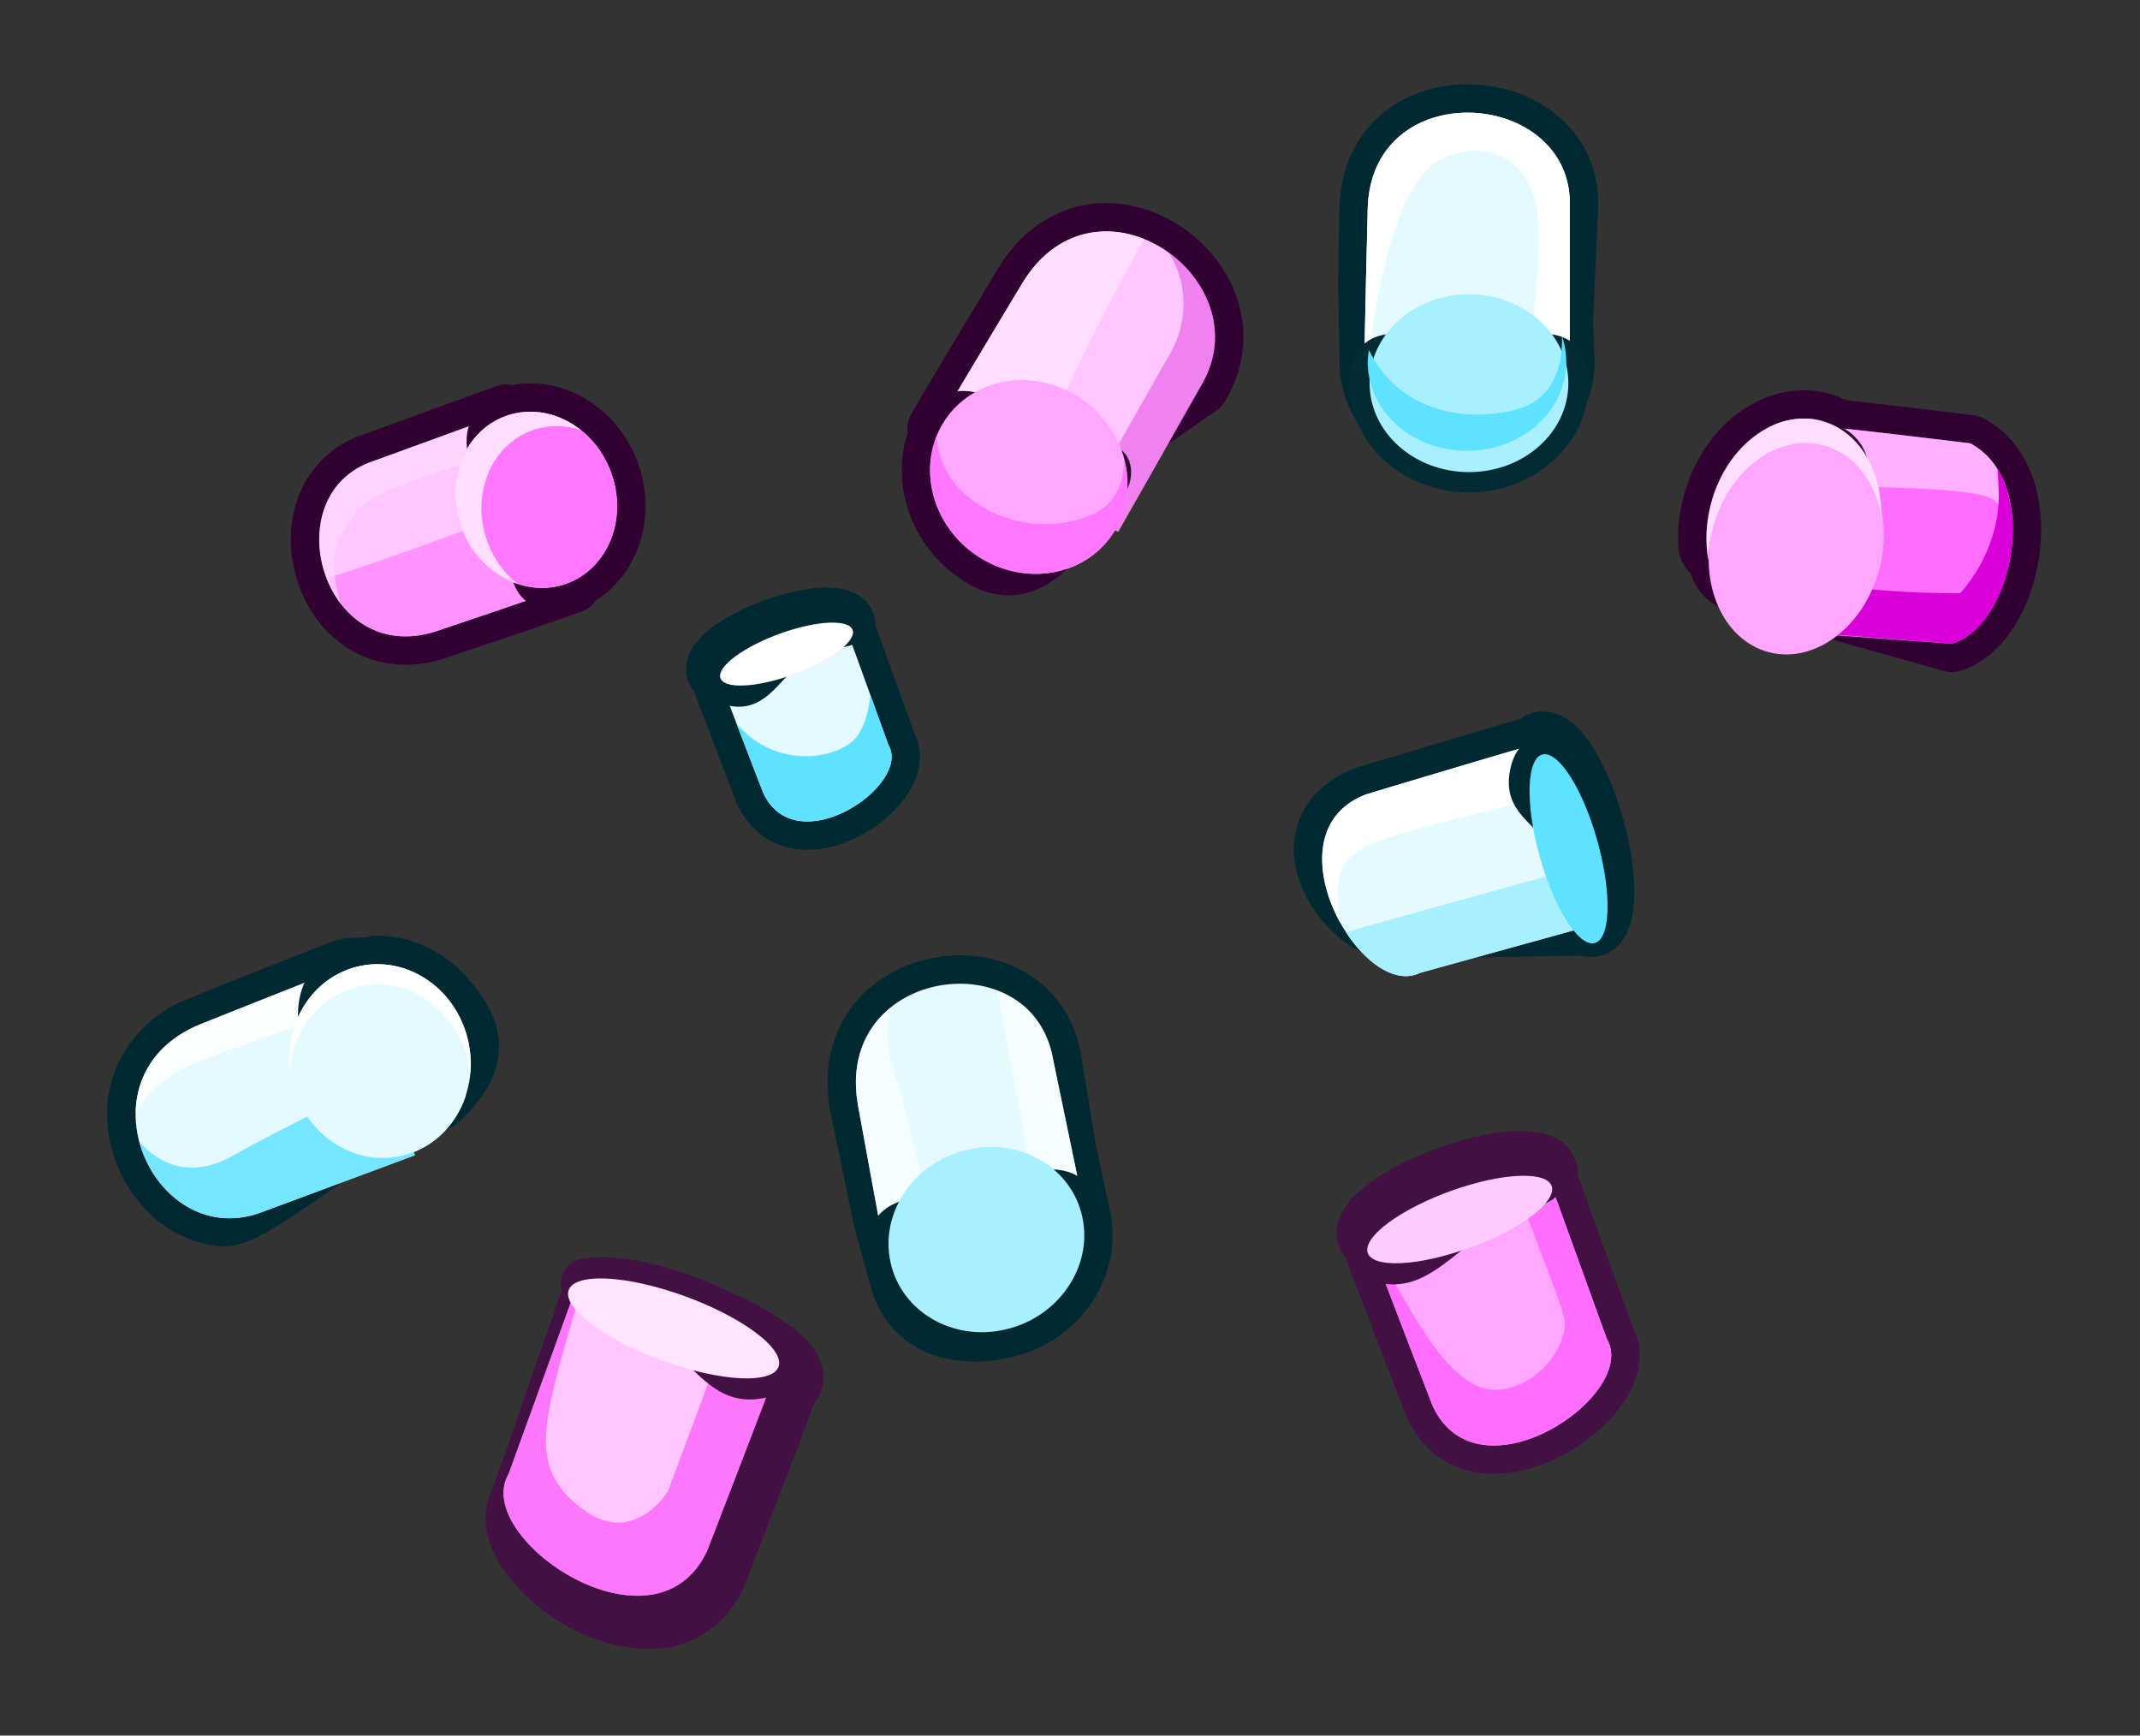 <svg xmlns="http://www.w3.org/2000/svg" width="264.048" height="214.149" viewBox="0 0 69.863 56.66"><rect x="0" y="0" width="69.863" height="56.66" fill="#333333" stroke="none"/><path d="M178.563 1886.156c-6.14.237-12.071 4.113-12.375 12.281 0 0-.156 6.884-.156 10.507l.187 10.337c.397 6.059 6.004 10.844 12.875 10.844 7.047 0 12.775-5.035 12.906-11.313l-.19-5.638.659-14.736c.296-8.144-6.948-12.55-13.906-12.282z" style="color:#000;fill:#a40;fill-opacity:1;fill-rule:nonzero;stroke:#002932;stroke-width:7.372;stroke-linejoin:round;stroke-opacity:1;marker:none;visibility:visible;display:inline;overflow:visible;enable-background:accumulate" transform="matrix(.251 0 0 .251 2.939 -469.745)"/><path d="M178.563 1886.156c-6.14.237-12.071 4.113-12.375 12.281 0 0-.438 17.221-.438 20.844h.469c.397 6.059 6.004 10.844 12.875 10.844 7.047 0 12.775-5.035 12.906-11.313h.469v-20.374c.296-8.144-6.948-12.55-13.906-12.282z" style="color:#000;fill:#e4faff;fill-opacity:1;fill-rule:nonzero;stroke:none;stroke-width:7;marker:none;visibility:visible;display:inline;overflow:visible;enable-background:accumulate" transform="matrix(.251 0 0 .251 2.939 -469.745)"/><path d="M178.563 1886.156c-6.14.237-12.071 4.113-12.375 12.281 0 0-.438 17.221-.438 20.844h.281c.099-.702.191-1.538.5-3.469 1.504-9.397 3.737-21.056 9.375-23.687 5.639-2.631 10.528-.013 12.031 5.25 1.504 5.263-1.125 23.313-1.125 23.313s.757 3.005 1.875 5.593c1.997-1.99 3.253-4.594 3.313-7.469h.469v-20.374c.296-8.144-6.948-12.55-13.906-12.282z" style="color:#000;fill:#fff;fill-opacity:1;fill-rule:nonzero;stroke:none;stroke-width:7;marker:none;visibility:visible;display:inline;overflow:visible;enable-background:accumulate" transform="matrix(.251 0 0 .251 2.939 -469.745)"/><path d="M50.802 526.189c0 1.687-1.53 3.055-3.415 3.055-1.886 0-3.415-1.368-3.415-3.055 0-1.688 1.529-.735 3.415-.735 1.886 0 3.415-.953 3.415.735z" style="color:#000;fill:#002932;fill-opacity:1;fill-rule:nonzero;stroke:#032b34;stroke-width:1.393;stroke-miterlimit:4;stroke-opacity:1;stroke-dasharray:none;marker:none;visibility:visible;display:inline;overflow:visible;enable-background:accumulate" transform="matrix(.95 0 0 .95 2.939 -487.37)"/><path d="M50.802 526.189c0 1.687-1.53 3.055-3.415 3.055-1.886 0-3.415-1.368-3.415-3.055 0-1.688 1.529-3.056 3.415-3.056 1.886 0 3.415 1.368 3.415 3.056z" style="color:#000;fill:#a8efff;fill-opacity:1;fill-rule:nonzero;stroke:none;stroke-width:7;marker:none;visibility:visible;display:inline;overflow:visible;enable-background:accumulate" transform="matrix(.95 0 0 .95 2.939 -487.37)"/><path d="M191.438 1915.156c.112 2.509-.294 8.199-6.125 9.656-6.579 1.645-15.161.149-18.97-7.812-.08.52-.155 1.054-.155 1.594 0 6.378 5.777 11.531 12.906 11.531 7.128 0 12.906-5.153 12.906-11.531a10.44 10.44 0 0 0-.563-3.438z" style="color:#000;fill:#5fe2ff;fill-opacity:1;fill-rule:nonzero;stroke:none;stroke-width:7;marker:none;visibility:visible;display:inline;overflow:visible;enable-background:accumulate" transform="matrix(.251 0 0 .251 2.939 -469.745)"/><path d="M690.595 687.247c-1.926.037-3.883 1.496-3.431 4.142 0 0 .63 3.018.83 3.988l.547 2.007c.436 1.603 1.923 2.145 3.683 1.744 1.803-.41 2.988-2.098 2.67-3.787l-.516-2.416-.5-3.066c-.311-1.81-1.785-2.641-3.283-2.612z" style="color:#000;fill:#a40;fill-opacity:1;fill-rule:nonzero;stroke:#002932;stroke-width:1.951;stroke-opacity:1;marker:none;visibility:visible;display:inline;overflow:visible;enable-background:accumulate" transform="matrix(.95 0 0 .95 -624.802 -620.77)"/><path d="M690.595 687.247c-1.926.037-3.883 1.496-3.431 4.142 0 0 .84 4.636 1.042 5.606l.124-.033c.436 1.603 2.134 2.567 3.894 2.166 1.803-.41 2.988-2.098 2.67-3.787l.117-.025-1.133-5.457c-.311-1.81-1.785-2.641-3.283-2.613z" style="color:#000;fill:#e4faff;fill-opacity:1;fill-rule:nonzero;stroke:none;stroke-width:7;marker:none;visibility:visible;display:inline;overflow:visible;enable-background:accumulate" transform="matrix(.95 0 0 .95 -624.802 -620.77)"/><path d="M691.951 687.478c.464 2.419 1.317 6.962 1.39 7.905.099 1.292-2.29 2.888-2.985 1.595-.697-1.293-1.29-4.478-1.687-5.87-.285-.997-.666-1.79-.389-3.035-.85.694-1.373 1.814-1.116 3.316 0 0 .84 4.636 1.042 5.606l.124-.033c.436 1.603 2.134 2.567 3.894 2.166 1.803-.41 2.988-2.098 2.67-3.787l.117-.025-1.133-5.457c-.214-1.248-.98-2.025-1.927-2.381z" style="opacity:.655;color:#000;fill:#fff;fill-opacity:1;fill-rule:nonzero;stroke:none;stroke-width:5;marker:none;visibility:visible;display:inline;overflow:visible;enable-background:accumulate" transform="matrix(.95 0 0 .95 -624.802 -620.77)"/><path d="M694.885 695.286c.355 1.708-.835 3.43-2.658 3.845-1.824.415-3.59-.633-3.945-2.34-.355-1.709.835-1.39 2.659-1.806 1.823-.416 3.59-1.407 3.944.3z" style="color:#000;fill:#ffc6ff;fill-opacity:1;fill-rule:nonzero;stroke:#002932;stroke-width:1.393;stroke-miterlimit:4;stroke-opacity:1;stroke-dasharray:none;marker:none;visibility:visible;display:inline;overflow:visible;enable-background:accumulate" transform="matrix(.95 0 0 .95 -624.802 -620.77)"/><path d="M694.885 695.286c.355 1.708-.835 3.43-2.658 3.845-1.824.415-3.59-.633-3.945-2.34-.355-1.709.835-3.43 2.659-3.846 1.823-.415 3.59.633 3.944 2.34z" style="color:#000;fill:#a8efff;fill-opacity:1;fill-rule:nonzero;stroke:none;stroke-width:7;marker:none;visibility:visible;display:inline;overflow:visible;enable-background:accumulate" transform="matrix(.95 0 0 .95 -624.802 -620.77)"/><path d="M188.781 1967.719a1.42 1.42 0 0 0-.688.375c-.071.07-.153.13-.218.219-3.814 1.053-21.813 6.469-21.813 6.469-13.257 4.923-.67 21.39 6.907 17.668l21.469-.356c.14.067.273.125.406.156h.062c.132.026.252.041.375.031a1.352 1.352 0 0 0 .688-.25c.035-.027.06-.062.093-.094.01-.01.021-.022.032-.031.19-.186.355-.458.5-.781.009-.02.022-.042.03-.062.013-.028.02-.065.032-.094.064-.159.135-.312.188-.5a6.9 6.9 0 0 0 .156-.688 11.97 11.97 0 0 0 .156-1.687v-.031c.02-.606.012-1.257-.031-1.938v-.03a28.484 28.484 0 0 0-.219-2.157 38.471 38.471 0 0 0-.969-4.656c-.213-.788-.459-1.571-.718-2.344a37.18 37.18 0 0 0-.844-2.281c-.301-.736-.63-1.42-.969-2.094-.344-.686-.66-1.299-1-1.844-.084-.134-.166-.25-.25-.375-.209-.314-.42-.585-.625-.844a8.472 8.472 0 0 0-.625-.719c-.124-.128-.222-.237-.344-.343-.028-.024-.066-.04-.093-.062-.138-.115-.274-.196-.407-.281-.024-.016-.038-.048-.062-.063-.076-.046-.145-.09-.219-.125a2.25 2.25 0 0 0-.219-.094c-.043-.016-.082-.02-.125-.031a1.563 1.563 0 0 0-.656-.062z" style="color:#000;fill:#a40;fill-opacity:1;fill-rule:nonzero;stroke:#002932;stroke-width:7.372;stroke-linejoin:round;stroke-opacity:1;marker:none;visibility:visible;display:inline;overflow:visible;enable-background:accumulate" transform="matrix(.251 0 0 .251 2.939 -469.745)"/><path d="M188.781 1967.719a1.42 1.42 0 0 0-.688.375c-.071.07-.153.13-.218.219-3.814 1.053-21.813 6.469-21.813 6.469-13.257 4.923-.67 26.972 6.907 23.25l21.469-5.938c.14.067.273.125.406.156h.062c.132.026.252.041.375.031a1.352 1.352 0 0 0 .688-.25c.035-.027.06-.062.093-.094.01-.01.021-.022.032-.031.19-.186.355-.458.5-.781.009-.02.022-.042.03-.062.013-.028.02-.065.032-.094.064-.159.135-.312.188-.5a6.9 6.9 0 0 0 .156-.688 11.97 11.97 0 0 0 .156-1.687v-.031c.02-.606.012-1.257-.031-1.938v-.03a28.484 28.484 0 0 0-.219-2.157 38.471 38.471 0 0 0-.969-4.656c-.213-.788-.459-1.571-.718-2.344a37.18 37.18 0 0 0-.844-2.281c-.301-.736-.63-1.42-.969-2.094-.344-.686-.66-1.299-1-1.844-.084-.134-.166-.25-.25-.375-.209-.314-.42-.585-.625-.844a8.472 8.472 0 0 0-.625-.719c-.124-.128-.222-.237-.344-.343-.028-.024-.066-.04-.093-.062-.138-.115-.274-.196-.407-.281-.024-.016-.038-.048-.062-.063-.076-.046-.145-.09-.219-.125a2.25 2.25 0 0 0-.219-.094c-.043-.016-.082-.02-.125-.031a1.563 1.563 0 0 0-.656-.062z" style="color:#000;fill:#e4faff;fill-opacity:1;fill-rule:nonzero;stroke:none;stroke-width:7;marker:none;visibility:visible;display:inline;overflow:visible;enable-background:accumulate" transform="matrix(.251 0 0 .251 2.939 -469.745)"/><path d="m196.813 1983.406-33.47 9.313c2.663 4.097 6.557 6.82 9.626 5.312l21.469-5.937c.14.067.273.125.406.156h.062c.132.026.252.041.375.031a1.352 1.352 0 0 0 .688-.25c.035-.027.06-.062.093-.094.01-.01.021-.022.032-.031.19-.186.355-.458.5-.782.009-.02.022-.042.03-.062.013-.028.02-.065.032-.094.064-.158.135-.312.188-.5a6.9 6.9 0 0 0 .156-.687 11.97 11.97 0 0 0 .156-1.688v-.03c.02-.606.012-1.257-.031-1.938v-.031a28.484 28.484 0 0 0-.219-2.156c-.025-.173-.066-.357-.094-.532z" style="color:#000;fill:#a8efff;fill-opacity:1;fill-rule:nonzero;stroke:none;stroke-width:7;marker:none;visibility:visible;display:inline;overflow:visible;enable-background:accumulate" transform="matrix(.251 0 0 .251 2.939 -469.745)"/><path d="M188.781 1967.719a1.42 1.42 0 0 0-.688.375c-.071.07-.153.13-.218.219-3.814 1.053-21.813 6.469-21.813 6.469-7.382 2.741-6.755 10.794-3.437 16.75-1.427-8.046 1.571-8.679 3.25-9.938 1.708-1.28 20.561-5.82 28.188-7.625a37.215 37.215 0 0 0-.657-1.406c-.343-.686-.66-1.299-1-1.844-.084-.134-.166-.25-.25-.375-.209-.314-.42-.585-.625-.844a8.472 8.472 0 0 0-.625-.719c-.124-.128-.222-.237-.344-.343-.027-.024-.066-.04-.093-.062-.137-.115-.274-.196-.406-.281-.025-.016-.04-.048-.063-.063-.076-.046-.145-.09-.219-.125a2.25 2.25 0 0 0-.218-.094c-.044-.016-.083-.018-.125-.031a1.563 1.563 0 0 0-.657-.062z" style="color:#000;fill:#fff;fill-opacity:1;fill-rule:nonzero;stroke:none;stroke-width:7;marker:none;visibility:visible;display:inline;overflow:visible;enable-background:accumulate" transform="matrix(.251 0 0 .251 2.939 -469.745)"/><path d="M-27.993 516.812c.239 1.59-.196 3.813.251 2.815.447-.998.616-3.095.377-4.685-.238-1.589-.794-2.068-1.24-1.07-.447.997.374 1.351.612 2.94z" style="color:#000;fill:#002932;fill-opacity:1;fill-rule:nonzero;stroke:#002932;stroke-width:1.321;stroke-linejoin:round;stroke-miterlimit:4;stroke-opacity:1;stroke-dasharray:none;marker:none;visibility:visible;display:inline;overflow:visible;enable-background:accumulate" transform="matrix(1.022 -.306 .274 .899 -61.588 -445.47)"/><path d="M-28.983 518.556c.239 1.59.794 2.069 1.241 1.07.447-.997.616-3.094.377-4.684-.238-1.589-.794-2.068-1.24-1.07-.447.997-.616 3.094-.378 4.684z" style="color:#000;fill:#5fe2ff;fill-opacity:1;fill-rule:nonzero;stroke:none;stroke-width:7;marker:none;visibility:visible;display:inline;overflow:visible;enable-background:accumulate" transform="matrix(1.022 -.306 .274 .899 -61.588 -445.47)"/><path d="M95.344 1951.594c-.384.017-.796.069-1.219.125-.304.04-.618.097-.938.156-.135.025-.268.034-.406.062-.129.026-.244.065-.375.094a25.55 25.55 0 0 0-1.625.406c-.421.123-.857.261-1.281.407-.126.043-.25.08-.375.125-.212.076-.414.169-.625.25-.411.157-.817.294-1.219.468-.432.188-.837.388-1.25.594-.053.027-.103.067-.156.094-.495.251-.986.509-1.438.781-.41.247-.791.479-1.124.719-.04.028-.087.065-.126.094-.216.16-.412.345-.593.5-.2.173-.376.335-.531.5-.154.162-.265.316-.376.469l-.062.094c-.044.065-.089.124-.125.187-.025.043-.072.082-.094.125-.049.1-.097.218-.125.313-.04.138-.07.283-.062.406.003.051.02.108.031.156.004.018-.005.044 0 .062.006.021.023.043.031.063.021.054.062.106.094.157.035.052.077.108.125.156.037.038.08.059.125.094.036.028.053.068.094.094.968 2.673 5.844 15.28 5.844 15.28 4.268 9.223 19.371-1.03 16.28-6.25l-5.437-15.03h-.031c.021-.054.048-.105.063-.157.017-.062.022-.128.03-.187a1.076 1.076 0 0 0 0-.281.776.776 0 0 0-.093-.282c-.01-.02-.02-.043-.031-.062-.008-.012-.023-.02-.031-.03a.952.952 0 0 0-.157-.188 1.572 1.572 0 0 0-.219-.156c-.019-.011-.042-.02-.062-.031a2.149 2.149 0 0 0-.281-.125c-.02-.01-.042-.024-.063-.031-.111-.038-.243-.065-.375-.094a4.546 4.546 0 0 0-.562-.094 8.879 8.879 0 0 0-1.25-.031z" style="color:#000;fill:#a40;fill-opacity:1;fill-rule:nonzero;stroke:#002932;stroke-width:7.372;stroke-linejoin:round;stroke-opacity:1;marker:none;visibility:visible;display:inline;overflow:visible;enable-background:accumulate" transform="matrix(.251 0 0 .251 2.939 -469.745)"/><path d="M95.344 1951.594c-3.093.137-7.656 1.603-10.906 3.562-2.964 1.787-3.932 3.438-2.688 4.188h-.031c.968 2.673 5.844 15.281 5.844 15.281 4.268 9.222 19.371-1.03 16.28-6.25l-5.437-15.031h-.031c.364-.913-.194-1.564-1.781-1.719a8.879 8.879 0 0 0-1.25-.031z" style="color:#000;fill:#e4faff;fill-opacity:1;fill-rule:nonzero;stroke:none;stroke-width:7;marker:none;visibility:visible;display:inline;overflow:visible;enable-background:accumulate" transform="matrix(.251 0 0 .251 2.939 -469.745)"/><path d="M-28.983 518.556c.239 1.59.794 2.069 1.241 1.07.447-.997.616-3.094.377-4.684-.238-1.589-.794-2.068-1.24-1.07-.447.997-.616 3.094-.378 4.684z" style="color:#000;fill:#ffc6ff;fill-opacity:1;fill-rule:nonzero;stroke:none;stroke-width:7;marker:none;visibility:visible;display:inline;overflow:visible;enable-background:accumulate" transform="matrix(-.276 -.715 .629 -.247 -307.134 128.846)"/><path d="M-27.825 517.365c.239 1.59-.364 3.26.083 2.262.447-.998.616-3.095.377-4.685-.238-1.589-.794-2.068-1.24-1.07-.447.997.541 1.903.78 3.493z" style="color:#000;fill:#ffc6ff;fill-opacity:1;fill-rule:nonzero;stroke:#002932;stroke-width:1.839;stroke-linejoin:round;stroke-miterlimit:4;stroke-opacity:1;stroke-dasharray:none;marker:none;visibility:visible;display:inline;overflow:visible;enable-background:accumulate" transform="matrix(-.276 -.715 .629 -.247 -307.134 128.846)"/><path d="M-28.983 518.556c.239 1.59.794 2.069 1.241 1.07.447-.997.616-3.094.377-4.684-.238-1.589-.794-2.068-1.24-1.07-.447.997-.616 3.094-.378 4.684z" style="color:#000;fill:#fff;fill-opacity:1;fill-rule:nonzero;stroke:none;stroke-width:7;marker:none;visibility:visible;display:inline;overflow:visible;enable-background:accumulate" transform="matrix(-.276 -.715 .629 -.247 -307.134 128.846)"/><path d="M101.5 1961.906c-.174 1.652-.578 3.495-1.5 5.031-1.913 3.188-10.595 5.02-15.938-1.374 1.694 4.423 3.5 9.062 3.5 9.062 4.27 9.222 19.372-1.03 16.282-6.25l-2.344-6.469z" style="color:#000;fill:#5fe2ff;fill-opacity:1;fill-rule:nonzero;stroke:none;stroke-width:7;marker:none;visibility:visible;display:inline;overflow:visible;enable-background:accumulate" transform="matrix(.251 0 0 .251 2.939 -469.745)"/><path d="M670.561 686.577c-.54.14-.815-.034-1.272.194-1.676.665-3.363 1.306-5.024 2.006-1.18.534-2.004 1.79-1.915 3.097.052 1.634 1.3 3.289 2.996 3.423.96.085 4.102-2.657 5.4-3.14.047-.327 1.986-.622 2.18-1.004 1.23-1.229 1.235-2.188.083-3.468-.604-.7-1.514-1.15-2.448-1.108z" style="color:#000;fill:#a40;fill-opacity:1;fill-rule:nonzero;stroke:#002932;stroke-width:1.951;stroke-linejoin:round;stroke-opacity:1;marker:none;visibility:visible;display:inline;overflow:visible;enable-background:accumulate" transform="matrix(.95 0 0 .95 -624.802 -620.77)"/><path d="M669.778 686.582c-.915.34-5.221 2.065-5.221 2.065-4.345 1.793-1.582 7.98 2.24 6.405l5.147-1.911z" style="color:#000;fill:#a40;fill-opacity:1;fill-rule:nonzero;stroke:none;stroke-width:7;marker:none;visibility:visible;display:inline;overflow:visible;enable-background:accumulate" transform="matrix(.95 0 0 .95 -624.802 -620.77)"/><path d="M671.848 693.052c1.61-.599 2.423-2.493 1.815-4.231-.608-1.739-2.407-2.663-4.018-2.064-1.61.598-2.423 2.492-1.814 4.23.608 1.739 2.407 2.663 4.017 2.065z" style="color:#000;fill:#ffc6ff;fill-opacity:1;fill-rule:nonzero;stroke:none;stroke-width:7;marker:none;visibility:visible;display:inline;overflow:visible;enable-background:accumulate" transform="matrix(.95 0 0 .95 -624.802 -620.77)"/><path d="M670.561 686.577c-.248.008-.497.05-.744.124l-.041-.116c-.915.34-5.217 2.059-5.217 2.059-4.345 1.793-1.583 7.982 2.24 6.408l5.143-1.91-.041-.116c1.575-.62 2.363-2.49 1.761-4.208-.494-1.413-1.774-2.284-3.1-2.241z" style="color:#000;fill:#e4faff;fill-opacity:1;fill-rule:nonzero;stroke:none;stroke-width:7;marker:none;visibility:visible;display:inline;overflow:visible;enable-background:accumulate" transform="matrix(.95 0 0 .95 -624.802 -620.77)"/><path d="M670.561 686.577c-.248.008-.497.05-.744.124l-.041-.116c-.915.34-5.217 2.059-5.217 2.059-1.54.635-2.183 1.82-2.208 3.018.81-1.319 1.997-1.664 2.448-1.844.497-.199 6.961-2.489 6.961-2.489s.196-.14.389-.347a3.017 3.017 0 0 0-1.588-.405z" style="opacity:.827;color:#000;fill:#fff;fill-opacity:1;fill-rule:nonzero;stroke:none;stroke-width:5;marker:none;visibility:visible;display:inline;overflow:visible;enable-background:accumulate" transform="matrix(.95 0 0 .95 -624.802 -620.77)"/><path d="M673.05 689.413s-6.265 3.09-7.26 3.687c-.853.513-2.148.87-3.315-.421.476 1.784 2.242 3.23 4.324 2.373l5.143-1.91-.041-.116c1.312-.516 2.08-1.9 1.951-3.34-.463-.172-.802-.273-.802-.273z" style="opacity:.827;color:#000;fill:#5fe2ff;fill-opacity:1;fill-rule:nonzero;stroke:none;stroke-width:5;marker:none;visibility:visible;display:inline;overflow:visible;enable-background:accumulate" transform="matrix(.95 0 0 .95 -624.802 -620.77)"/><path d="M672.13 690.871c1.61-.598 2.141-.312 1.533-2.05-.608-1.739-2.407-2.663-4.018-2.064-1.61.598-.98 2.492-.373 4.23.609 1.739 1.247.483 2.857-.116z" style="color:#000;fill:#ffc6ff;fill-opacity:1;fill-rule:nonzero;stroke:#002932;stroke-width:1.393;stroke-miterlimit:4;stroke-opacity:1;stroke-dasharray:none;marker:none;visibility:visible;display:inline;overflow:visible;enable-background:accumulate" transform="matrix(.95 0 0 .95 -624.802 -620.77)"/><path d="M671.848 693.052c1.61-.599 2.423-2.493 1.815-4.231-.608-1.739-2.407-2.663-4.018-2.064-1.61.598-2.423 2.492-1.814 4.23.608 1.739 2.407 2.663 4.017 2.065z" style="color:#000;fill:#e4faff;fill-opacity:1;fill-rule:nonzero;stroke:none;stroke-width:7;marker:none;visibility:visible;display:inline;overflow:visible;enable-background:accumulate" transform="matrix(.95 0 0 .95 -624.802 -620.77)"/><path d="M670.561 686.577c-.306.01-.615.07-.917.182-1.36.505-2.144 1.928-1.993 3.406.116-1.211.85-2.287 1.993-2.712 1.61-.598 3.41.33 4.018 2.067.095.272.154.545.182.819a3.57 3.57 0 0 0-.182-1.521c-.494-1.413-1.774-2.284-3.1-2.241z" style="color:#000;fill:#fff;fill-opacity:1;fill-rule:nonzero;stroke:none;stroke-width:7;marker:none;visibility:visible;display:inline;overflow:visible;enable-background:accumulate" transform="matrix(.95 0 0 .95 -624.802 -620.77)"/><path d="M678.821 697.896c-.418-.026-.983-.003-1.149.934-.777 2.09-1.381 4.015-2.149 6.118-.469.847.116 1.8.703 2.42 1.046 1.068 2.52 1.86 4.05 1.75 1.058-.067 1.93-.9 2.22-1.893.771-2.021 1.583-4.046 2.313-6.072.574-.47-.22-1.13-.612-1.415-1.448-1.005-3.165-1.618-4.912-1.825a4.725 4.725 0 0 0-.464-.017z" style="color:#000;fill:#a40;fill-opacity:1;fill-rule:nonzero;stroke:#431043;stroke-width:1.951;stroke-linejoin:round;stroke-opacity:1;marker:none;visibility:visible;display:inline;overflow:visible;enable-background:accumulate" transform="matrix(.95 0 0 .95 -624.802 -620.77)"/><path d="M66.906 2036.563c-.325.01-.64.033-.937.061-2.514.246-3.411 1.276-2.844 2.72h-.031l-8.657 23.874c-4.909 8.291 19.064 24.586 25.844 9.938 0 0 7.744-20.004 9.281-24.25l-.03-.031c1.937-1.199.405-3.831-4.282-6.657-5.532-3.334-13.463-5.75-18.344-5.656z" style="color:#000;fill:#ffc6ff;fill-opacity:1;fill-rule:nonzero;stroke:none;stroke-width:7;marker:none;visibility:visible;display:inline;overflow:visible;enable-background:accumulate" transform="matrix(.251 0 0 .251 2.939 -469.745)"/><path d="M63.188 2037.813c-.261.424-.293.946-.063 1.53h-.031l-8.657 23.876c-4.909 8.29 19.064 24.586 25.844 9.937 0 0 7.744-20.004 9.281-24.25l-.03-.03c1.937-1.2.405-3.832-4.282-6.657-.375-.226-.793-.44-1.188-.656l-8.874 23.843s-4.516 7.513-11.282 2.25c-6.766-5.262-5.26-10.525-.75-25.937.596-2.037.547-3.284.032-3.906z" style="opacity:.655;color:#000;fill:#fc4ffc;fill-opacity:1;fill-rule:nonzero;stroke:none;stroke-width:7;marker:none;visibility:visible;display:inline;overflow:visible;enable-background:accumulate" transform="matrix(.251 0 0 .251 2.939 -469.745)"/><path d="M-27.968 517.3c.239 1.589-.22 3.325.226 2.327.447-.998.616-3.095.377-4.685-.238-1.589-.794-2.068-1.24-1.07-.447.997.399 1.838.637 3.427z" style="color:#000;fill:#ffc6ff;fill-opacity:1;fill-rule:nonzero;stroke:#431043;stroke-width:1.157;stroke-linejoin:round;stroke-miterlimit:4;stroke-opacity:1;stroke-dasharray:none;marker:none;visibility:visible;display:inline;overflow:visible;enable-background:accumulate" transform="matrix(.439 -1.136 -.999 -.392 550.592 213.927)"/><path d="M-28.983 518.556c.239 1.59.794 2.069 1.241 1.07.447-.997.616-3.094.377-4.684-.238-1.589-.794-2.068-1.24-1.07-.447.997-.616 3.094-.378 4.684z" style="color:#000;fill:#ffe4ff;fill-opacity:1;fill-rule:nonzero;stroke:none;stroke-width:7;marker:none;visibility:visible;display:inline;overflow:visible;enable-background:accumulate" transform="matrix(.439 -1.136 -.999 -.392 550.592 213.927)"/><path d="M185.469 2022.281c-4.304.19-10.664 2.211-15.188 4.938-4.138 2.494-5.477 4.805-3.719 5.843l-.062.031c1.347 3.72 8.125 21.25 8.125 21.25 5.94 12.834 26.957-1.455 22.656-8.718l-7.562-20.907-.063.031c.535-1.287-.24-2.188-2.469-2.406-.52-.05-1.103-.09-1.718-.063z" style="color:#000;fill:#000;fill-opacity:1;fill-rule:nonzero;stroke:#431043;stroke-width:7.372;stroke-linejoin:round;stroke-opacity:1;marker:none;visibility:visible;display:inline;overflow:visible;enable-background:accumulate" transform="matrix(.251 0 0 .251 2.939 -469.745)"/><path d="m189.719 2024.719-23.219 8.375c1.347 3.72 8.125 21.25 8.125 21.25 5.94 12.834 26.957-1.455 22.656-8.719l-7.562-20.906z" style="color:#000;fill:#ffa6ff;fill-opacity:1;fill-rule:nonzero;stroke:none;stroke-width:7;marker:none;visibility:visible;display:inline;overflow:visible;enable-background:accumulate" transform="matrix(.251 0 0 .251 2.939 -469.745)"/><path d="M-28.983 518.556c.239 1.59.794 2.069 1.241 1.07.447-.997.616-3.094.377-4.684-.238-1.589-.794-2.068-1.24-1.07-.447.997-.616 3.094-.378 4.684z" style="color:#000;fill:#ffc6ff;fill-opacity:1;fill-rule:nonzero;stroke:none;stroke-width:7;marker:none;visibility:visible;display:inline;overflow:visible;enable-background:accumulate" transform="matrix(-.384 -.995 .875 -.343 -415.32 189.024)"/><path d="m189.719 2024.719-4.188 1.5c2.677 6.804 5.766 14.728 6.188 16.625.752 3.383-3.393 9.406-9.031 9.406-5.639 0-10.521-9.386-15.032-17.656-.41-.751-.775-1.256-1.062-1.531l-.094.03c1.347 3.72 8.125 21.25 8.125 21.25 5.94 12.834 26.957-1.455 22.656-8.718l-7.562-20.907z" style="color:#000;fill:#ff6dff;fill-opacity:1;fill-rule:nonzero;stroke:none;stroke-width:7;marker:none;visibility:visible;display:inline;overflow:visible;enable-background:accumulate" transform="matrix(.251 0 0 .251 2.939 -469.745)"/><path d="M-28.983 518.556c.239 1.59.794 2.069 1.241 1.07.447-.997.616-3.094.377-4.684-.238-1.589-.794-2.068-1.24-1.07-.447.997-.616 3.094-.378 4.684z" style="color:#000;fill:#ffc6ff;fill-opacity:1;fill-rule:nonzero;stroke:none;stroke-width:7;marker:none;visibility:visible;display:inline;overflow:visible;enable-background:accumulate" transform="matrix(-.384 -.995 .875 -.343 -415.32 189.024)"/><path d="M-28.128 517.634c.239 1.589-.06 2.99.386 1.993.447-.998.616-3.095.377-4.685-.238-1.589-.794-2.068-1.24-1.07-.447.997.238 2.172.477 3.762z" style="color:#000;fill:#ffc6ff;fill-opacity:1;fill-rule:nonzero;stroke:#431043;stroke-width:1.321;stroke-linejoin:round;stroke-miterlimit:4;stroke-opacity:1;stroke-dasharray:none;marker:none;visibility:visible;display:inline;overflow:visible;enable-background:accumulate" transform="matrix(-.384 -.995 .875 -.343 -415.32 189.024)"/><path d="M-28.983 518.556c.239 1.59.794 2.069 1.241 1.07.447-.997.616-3.094.377-4.684-.238-1.589-.794-2.068-1.24-1.07-.447.997-.616 3.094-.378 4.684z" style="color:#000;fill:#ffcbff;fill-opacity:1;fill-rule:nonzero;stroke:none;stroke-width:7;marker:none;visibility:visible;display:inline;overflow:visible;enable-background:accumulate" transform="matrix(-.384 -.995 .875 -.343 -415.32 189.024)"/><path d="M222.906 1925.938c-.323 0-.647.028-.969.061a9.676 9.676 0 0 0-1 .157c-.314.067-.627.152-.937.25-.326.102-.65.208-.969.343-.308.131-.606.278-.906.438-.266.142-.523.305-.781.469-.082.052-.17.102-.25.156-.256.17-.504.34-.75.531-.575.445-1.108.917-1.625 1.469-.03.033-.064.061-.094.094-.213.232-.423.501-.625.75-.21.26-.397.535-.594.813-.047.067-.11.12-.156.187-.154.225-.293.452-.437.688-.069.111-.122.23-.188.343a16.654 16.654 0 0 0-.875 1.688c-.126.287-.231.577-.344.875-.074.197-.15.391-.218.594-.133.395-.269.806-.375 1.218a17.335 17.335 0 0 0-.532 5.532c.093 1.331 5.924 5.405 7.782 5.886.315.082 24.093 6.738 24.093 6.738 8.152-2.405 11.674-21.151 2.407-26.063 0 0-11.012-1.353-17.157-2-.052-.03-.103-.064-.156-.094a9.298 9.298 0 0 0-.937-.437 8.535 8.535 0 0 0-1.157-.406 8.95 8.95 0 0 0-2.25-.282z" style="color:#000;fill:#a40;fill-opacity:1;fill-rule:nonzero;stroke:#310131;stroke-width:7.372;stroke-linejoin:round;stroke-opacity:1;marker:none;visibility:visible;display:inline;overflow:visible;enable-background:accumulate" transform="matrix(.251 0 0 .251 2.939 -469.745)"/><path d="M222.906 1925.938c-5.254 0-10.383 4.524-12.094 11.124-1.954 7.544 1.283 14.923 7.25 16.47.632.163 1.27.225 1.907.25.201.204 4.647.09 4.885.186l17.302 1.25c8.152-2.404 11.674-21.15 2.406-26.062 0 0-11.012-1.354-17.156-2a8.869 8.869 0 0 0-2.25-.937 8.954 8.954 0 0 0-2.25-.282z" style="color:#000;fill:#ff6dff;fill-opacity:1;fill-rule:nonzero;stroke:none;stroke-width:7;marker:none;visibility:visible;display:inline;overflow:visible;enable-background:accumulate" transform="matrix(.251 0 0 .251 2.939 -469.745)"/><path d="M222.906 1925.938c-2.875 0-5.708 1.347-7.969 3.656 1.427.847 8.309 4.741 9.157 5.219 2.27-.023 20.627-.155 23.375 1.593.913.582 1.805 2.168 2.594 4 .008-4.697-1.616-9.191-5.5-11.25 0 0-11.013-1.354-17.157-2a8.869 8.869 0 0 0-2.25-.937 8.95 8.95 0 0 0-2.25-.282zm1.188 8.874h-.813l1.313.282-.5-.281z" style="opacity:.588;color:#000;fill:#ffdeff;fill-opacity:1;fill-rule:nonzero;stroke:none;stroke-width:5;marker:none;visibility:visible;display:inline;overflow:visible;enable-background:accumulate" transform="matrix(.251 0 0 .251 2.939 -469.745)"/><path d="M59.735 532.561c-.518 1.996-.459 1.595-2.038 1.185-1.579-.409-2.44-.67-1.922-2.667.517-1.996 2.216-3.282 3.795-2.873 1.58.41.682 2.36.165 4.355z" style="color:#000;fill:#ffc6ff;fill-opacity:1;fill-rule:nonzero;stroke:#310131;stroke-width:1.393;stroke-miterlimit:4;stroke-opacity:1;stroke-dasharray:none;marker:none;visibility:visible;display:inline;overflow:visible;enable-background:accumulate" transform="matrix(.95 0 0 .95 2.939 -487.37)"/><path d="M248.094 1932.5c.069.901.123 1.847.156 2.844.266 7.974-5.031 13.312-5.031 13.312s-15.96.253-28.188-3.468c0 0-1.304 1.65-2.75 3.906 1.359 2.192 3.343 3.806 5.781 4.437.632.164 1.27.226 1.907.25.201.205 6.056.09 6.294.187l15.893 1.25c6.83-2.014 10.407-15.509 5.938-22.718z" style="color:#000;fill:#d900d9;fill-opacity:1;fill-rule:nonzero;stroke:none;stroke-width:5;marker:none;visibility:visible;display:inline;overflow:visible;enable-background:accumulate" transform="matrix(.251 0 0 .251 2.939 -469.745)"/><path d="M61.493 532.561c-.517 1.996-2.217 3.282-3.796 2.873-1.579-.409-2.44-2.359-1.922-4.355.517-1.996 2.216-3.282 3.795-2.873 1.58.41 2.44 2.36 1.923 4.355z" style="color:#000;fill:#ffa6ff;fill-opacity:1;fill-rule:nonzero;stroke:none;stroke-width:7;marker:none;visibility:visible;display:inline;overflow:visible;enable-background:accumulate" transform="matrix(.95 0 0 .95 2.939 -487.37)"/><path d="M222.906 1925.938c-5.254 0-10.383 4.524-12.094 11.124-.658 2.542-.74 5.059-.312 7.344.02-1.355.199-2.752.563-4.156 1.954-7.544 8.375-12.39 14.343-10.844 3.954 1.025 6.717 4.6 7.563 9.094.073-5.915-2.964-11.025-7.813-12.281a8.954 8.954 0 0 0-2.25-.281z" style="color:#000;fill:#ffdeff;fill-opacity:1;fill-rule:nonzero;stroke:none;stroke-width:7;marker:none;visibility:visible;display:inline;overflow:visible;enable-background:accumulate" transform="matrix(.251 0 0 .251 2.939 -469.745)"/><path d="M695.515 661.4c-.98.057-1.958.573-2.679 1.745 0 0-2.491 4.134-2.993 5.019l.124.066c-.752 1.534-.124 3.48 1.472 4.423 1.633.965 3.663.519 4.564-.992l.107.058 2.82-4.97c1.618-2.634-.911-5.495-3.415-5.349z" style="color:#000;fill:#a40;fill-opacity:1;fill-rule:nonzero;stroke:none;stroke-width:7;marker:none;visibility:visible;display:inline;overflow:visible;enable-background:accumulate" transform="matrix(.95 0 0 .95 -624.802 -620.77)"/><path d="M695.515 661.4c-.98.057-1.958.573-2.679 1.745 0 0-2.491 4.134-2.993 5.019l.124.066c-.752 1.534-.124 3.48 1.472 4.423 1.633.965 2.749-.818 3.65-2.328l.318-1.138 3.523-2.437c1.618-2.635-.911-5.496-3.415-5.35z" style="color:#000;fill:#a40;fill-opacity:1;fill-rule:nonzero;stroke:#310131;stroke-width:1.951;stroke-linejoin:round;stroke-opacity:1;marker:none;visibility:visible;display:inline;overflow:visible;enable-background:accumulate" transform="matrix(.95 0 0 .95 -624.802 -620.77)"/><path d="M695.515 661.4c-.98.057-1.958.573-2.679 1.745 0 0-2.491 4.134-2.993 5.019l.124.066c-.752 1.534-.124 3.48 1.472 4.423 1.633.965 3.663.519 4.564-.992l.107.058 2.82-4.97c1.618-2.634-.911-5.495-3.415-5.349z" style="color:#000;fill:#ffc6ff;fill-opacity:1;fill-rule:nonzero;stroke:none;stroke-width:7;marker:none;visibility:visible;display:inline;overflow:visible;enable-background:accumulate" transform="matrix(.95 0 0 .95 -624.802 -620.77)"/><path d="M697.847 662.12c.927 1.477.368 2.916.074 3.43-.298.522-2.793 4.906-4.324 7.6.982-.095 1.884-.614 2.406-1.489l.107.058 2.82-4.97c1.085-1.766.304-3.634-1.083-4.63z" style="opacity:.341;color:#000;fill:#d501d5;fill-opacity:1;fill-rule:nonzero;stroke:none;stroke-width:5;marker:none;visibility:visible;display:inline;overflow:visible;enable-background:accumulate" transform="matrix(.95 0 0 .95 -624.802 -620.77)"/><path d="M695.746 661.392c-.078 0-.153.004-.231.008-.98.057-1.958.573-2.679 1.744 0 0-2.491 4.135-2.993 5.02l.124.065c-.414.844-.41 1.813-.058 2.671 1.544-.185 2.85-.797 3.035-1.075.356-.534 1.355-3.31 4.06-8.169a3.544 3.544 0 0 0-1.258-.264z" style="color:#000;fill:#ffdeff;fill-opacity:1;fill-rule:nonzero;stroke:none;stroke-width:5;marker:none;visibility:visible;display:inline;overflow:visible;enable-background:accumulate" transform="matrix(.95 0 0 .95 -624.802 -620.77)"/><path d="M694.909 671.04c-.883 1.557-1.814 2.59-3.468 1.612-1.653-.977-2.278-3.031-1.395-4.588s2.94.997 4.593 1.975c1.653.977 1.356-1.715.692-.054z" style="color:#000;fill:#ffc6ff;fill-opacity:1;fill-rule:nonzero;stroke:#310131;stroke-width:1.393;stroke-miterlimit:4;stroke-opacity:1;stroke-dasharray:none;marker:none;visibility:visible;display:inline;overflow:visible;enable-background:accumulate" transform="matrix(.95 0 0 .95 -624.802 -620.77)"/><path d="M696.034 671.603c-.883 1.557-2.939 2.027-4.593 1.05-1.653-.978-2.278-3.032-1.395-4.59.883-1.556 2.94-2.026 4.593-1.048 1.653.977 2.278 3.031 1.395 4.588z" style="color:#000;fill:#ffa6ff;fill-opacity:1;fill-rule:nonzero;stroke:none;stroke-width:7;marker:none;visibility:visible;display:inline;overflow:visible;enable-background:accumulate" transform="matrix(.95 0 0 .95 -624.802 -620.77)"/><path d="M689.868 668.453c-.59 1.495.051 3.302 1.57 4.2 1.654.978 3.715.507 4.598-1.05.417-.735.486-1.582.281-2.373-.006.775-.263 1.512-1.083 1.885-2.125.966-5.19-.225-5.366-2.662z" style="opacity:.827;color:#000;fill:#ff6dff;fill-opacity:1;fill-rule:nonzero;stroke:none;stroke-width:5;marker:none;visibility:visible;display:inline;overflow:visible;enable-background:accumulate" transform="matrix(.95 0 0 .95 -624.802 -620.77)"/><path d="M675.878 667.593a2.504 2.504 0 0 0-.76.132l-.042-.099-4.54 1.654c-3.46 1.124-1.794 7.129 2.142 5.854 0 0 3.864-1.301 4.672-1.596l-.042-.108c1.323-.58 1.942-2.22 1.381-3.753-.472-1.29-1.63-2.103-2.811-2.084z" style="color:#000;fill:#a40;fill-opacity:1;fill-rule:nonzero;stroke:#310131;stroke-width:1.951;stroke-linejoin:round;stroke-opacity:1;marker:none;visibility:visible;display:inline;overflow:visible;enable-background:accumulate" transform="matrix(.95 0 0 .95 -624.802 -620.77)"/><path d="m675.076 667.626-4.54 1.654c-3.46 1.124-1.794 7.129 2.142 5.854 0 0 3.864-1.301 4.672-1.596l-2.274-5.912z" style="color:#000;fill:#ffc6ff;fill-opacity:1;fill-rule:nonzero;stroke:none;stroke-width:7;marker:none;visibility:visible;display:inline;overflow:visible;enable-background:accumulate" transform="matrix(.95 0 0 .95 -624.802 -620.77)"/><path d="M676.258 670.702c-2.667.995-5.53 2.052-7.35 2.613.536 1.382 1.895 2.426 3.77 1.819 0 0 3.864-1.301 4.672-1.596l-1.092-2.836z" style="opacity:.655;color:#000;fill:#f7f;fill-opacity:1;fill-rule:nonzero;stroke:none;stroke-width:5;marker:none;visibility:visible;display:inline;overflow:visible;enable-background:accumulate" transform="matrix(.95 0 0 .95 -624.802 -620.77)"/><path d="m675.076 667.626-4.54 1.654c-2.187.71-2.32 3.372-1.132 4.911-.763-2.309.612-3.217.967-3.572.186-.185 2.603-1.049 5.127-1.91l-.422-1.083z" style="opacity:.655;color:#000;fill:#ffdeff;fill-opacity:1;fill-rule:nonzero;stroke:none;stroke-width:5;marker:none;visibility:visible;display:inline;overflow:visible;enable-background:accumulate" transform="matrix(.95 0 0 .95 -624.802 -620.77)"/><path d="M675.062 667.742c1.42-.52 3.044.347 3.624 1.935.581 1.589-.1 3.297-1.521 3.817-1.421.52-1.075-.347-1.656-1.935-.58-1.588-1.869-3.297-.447-3.817z" style="color:#000;fill:#ffc6ff;fill-opacity:1;fill-rule:nonzero;stroke:#310131;stroke-width:1.393;stroke-miterlimit:4;stroke-opacity:1;stroke-dasharray:none;marker:none;visibility:visible;display:inline;overflow:visible;enable-background:accumulate" transform="matrix(.95 0 0 .95 -624.802 -620.77)"/><path d="M675.062 667.742c1.42-.52 3.044.347 3.624 1.935.581 1.589-.1 3.297-1.521 3.817-1.421.52-3.044-.347-3.625-1.935-.58-1.588.1-3.297 1.522-3.817z" style="color:#000;fill:#ffc6ff;fill-opacity:1;fill-rule:nonzero;stroke:none;stroke-width:7;marker:none;visibility:visible;display:inline;overflow:visible;enable-background:accumulate" transform="matrix(.95 0 0 .95 -624.802 -620.77)"/><path d="M675.062 667.742c1.42-.52 3.044.347 3.624 1.935.581 1.589-.1 3.297-1.521 3.817-1.421.52-3.044-.347-3.625-1.935-.58-1.588.1-3.297 1.522-3.817z" style="color:#000;fill:#f7f;fill-opacity:1;fill-rule:nonzero;stroke:none;stroke-width:7;marker:none;visibility:visible;display:inline;overflow:visible;enable-background:accumulate" transform="matrix(.95 0 0 .95 -624.802 -620.77)"/><path d="M675.878 667.593a2.524 2.524 0 0 0-.819.149c-1.42.52-2.102 2.231-1.521 3.82.35.957 1.083 1.647 1.918 1.935a3.3 3.3 0 0 1-1.017-1.44c-.58-1.587.1-3.3 1.522-3.82a2.526 2.526 0 0 1 1.695-.007c-.52-.417-1.142-.647-1.778-.637z" style="color:#000;fill:#ffdeff;fill-opacity:1;fill-rule:nonzero;stroke:none;stroke-width:7;marker:none;visibility:visible;display:inline;overflow:visible;enable-background:accumulate" transform="matrix(.95 0 0 .95 -624.802 -620.77)"/></svg>